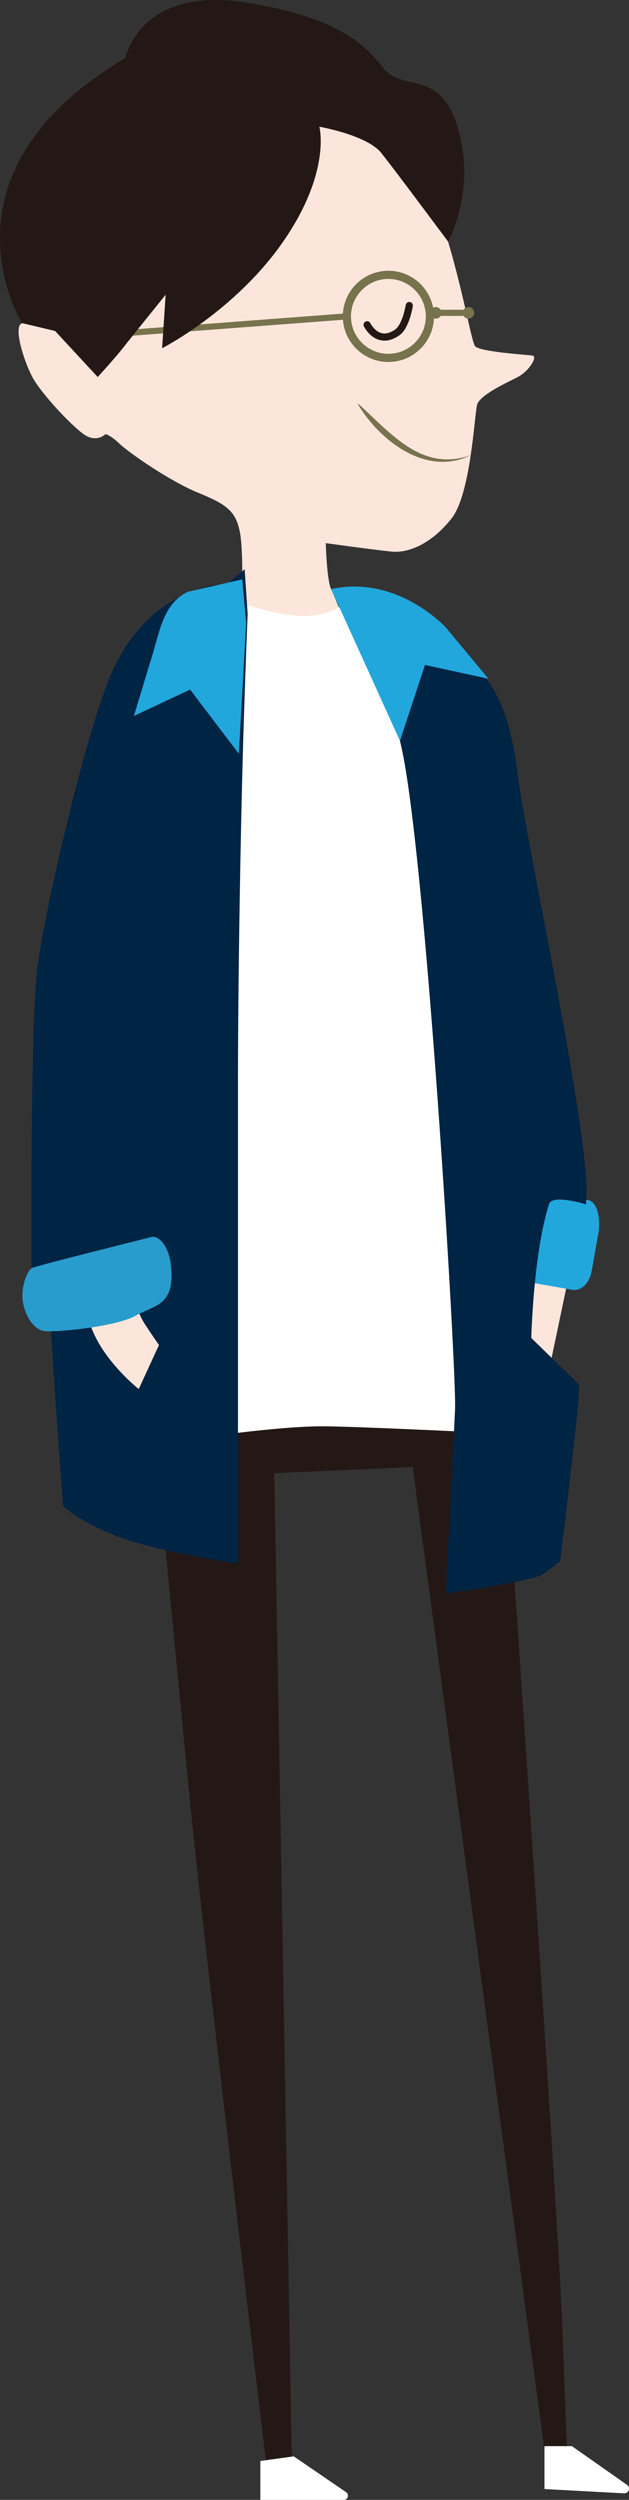 <?xml version="1.0" encoding="UTF-8"?><svg id="_レイヤー_2" xmlns="http://www.w3.org/2000/svg" viewBox="0 0 50.01 198.65"><rect x="0" y="0" width="50.01" height="198.65" fill="#333333" stroke="none"/><defs><style>.cls-1{fill:#77734d;}.cls-2{fill:#fce6db;}.cls-3{fill:#fff;}.cls-4{stroke:#231815;stroke-width:.57px;}.cls-4,.cls-5{stroke-linecap:round;}.cls-4,.cls-5,.cls-6{fill:none;}.cls-4,.cls-6{stroke-miterlimit:10;}.cls-5{stroke-linejoin:round;stroke-width:.49px;}.cls-5,.cls-6{stroke:#77734d;}.cls-7{fill:#289ccd;}.cls-6{stroke-width:.65px;}.cls-8{fill:#002444;}.cls-9{fill:#231815;}.cls-10{fill:#22a7dd;}</style></defs><g id="moji"><path class="cls-9" d="m39.81,109.73s4.54,65.5,4.9,75.17l.36,9.67h-1.8s-10.46-78-10.46-78l-11,.5,1.39,78.5-1.94,1s-4.97-41.5-6.11-53c-1.14-11.5-3.27-33.83-3.27-33.83h27.94Z"/><path class="cls-2" d="m7.17,7.31c1.76-1.76,6.78-3.31,11.9-2.45,5.12.86,11.05,2.34,14.03,7.87,2.98,5.53,4.26,14.35,4.68,14.79s4.06.67,4.54.73-.27,1.26-1.17,1.72-3.01,1.42-3.22,2.2-.49,7.08-2.03,9.03-3.36,2.78-4.8,2.63-5.2-.67-5.2-.67c0,0,.08,2.94.43,3.67s.86,2.11.86,2.11l-2.97,1.79-5.02-1.82s.21-4.96-.13-6.64-1.06-2.19-3.33-3.12c-2.27-.93-5.52-3.2-6.25-3.9s-1.11-.75-1.11-.75c0,0-.61.63-1.51.14s-3.64-3.38-4.33-4.74c-.7-1.36-1.51-4.05-.77-4.21s2.62.62,2.62.62c0,0-7.07-9.14,2.78-18.99Z"/><path class="cls-3" d="m27.58,47.66s-.67,1.14-3.09,1.28-5.97-1.28-5.97-1.28l-4.69,18.04-3.2,49.34s10.2-1.7,14.94-1.7c2.59,0,12.12.47,12.12.47l-2.84-58.04-7.28-8.1Z"/><polygon class="cls-2" points="45.66 99.31 43.53 109.46 39.98 106.19 41.48 98.66 45.66 99.31"/><path class="cls-10" d="m46.89,95.4l-3.26-.78-1.52,7.28,3.38.59c.72.13,1.39-.53,1.56-1.53l.53-3c.17-.96-.03-2.31-.7-2.56Z"/><path class="cls-6" d="m27.58,25.14c0,1.82,1.48,3.3,3.3,3.3s3.3-1.48,3.3-3.3c0-.12,0-.24-.02-.35-.18-1.66-1.58-2.95-3.28-2.95-1.82,0-3.3,1.48-3.3,3.3Z"/><line class="cls-5" x1="37.27" y1="24.86" x2="34.63" y2="24.86"/><path class="cls-1" d="m37.24,24.4c.25,0,.46.21.46.46s-.21.46-.46.46-.46-.21-.46-.46.21-.46.46-.46Z"/><path class="cls-1" d="m34.65,24.4c-.25,0-.46.21-.46.46s.21.46.46.46.46-.21.46-.46-.21-.46-.46-.46Z"/><polyline class="cls-5" points="27.58 25.14 8.8 26.56 6.6 27.67"/><path class="cls-1" d="m6.39,27.26c-.23.11-.32.39-.2.62.11.23.39.32.62.2.23-.11.32-.39.2-.62-.11-.23-.39-.32-.62-.2Z"/><path class="cls-1" d="m37.43,36.17c-3.5,1.74-7.21-1.11-8.98-4.05,0,0,.04-.03.04-.03,2.63,2.38,5.07,5.44,8.94,4.08h0Z"/><path class="cls-8" d="m19.45,45.22l.24,3.57s-.14,3.38-.3,8.31c-.27,8.46-.47,21.27-.47,29.05,0,12.31,0,38.09,0,38.09,0,0-5.47-.78-8.89-1.91-3.42-1.14-5.01-2.65-5.01-2.65,0,0-1.03-13.44-1.03-15.91v-2.46s-1.48-.61-1.48-.61c0,0-.11-19.19.46-23.78s4.1-19.95,6.23-24.16c2.73-5.39,6.98-6,7.44-6.18s1.12.08,1.12.08l1.69-1.42Z"/><path class="cls-8" d="m26.33,46.82s4.76,9.25,5.47,12.05c1.99,7.77,4.52,50.28,4.38,53.12-.13,2.84-.73,14.63-.73,14.63,0,0,6.93-.95,7.74-1.54s1.35-1.01,1.35-1.01c0,0,1.48-12.26,1.48-13.16v-.9s-3.78-3.69-3.78-3.69c0,0,.17-6.82,1.42-10.65.26-.8,2.92.03,2.92.03.67-4.26-4.79-28.81-5.46-34.42-.67-5.61-2.43-7.88-4.59-9.45-2.16-1.56-1.08-1.94-1.08-1.94,0,0-3.83-4.23-9.13-3.07Z"/><path class="cls-10" d="m26.33,46.82l5.47,12.05,1.99-6.03,5.05,1.1-3.38-4.06s-3.83-4.23-9.13-3.07Z"/><path class="cls-10" d="m15.11,54.8l-4.46,2.09,1.25-4.15c.75-2.18.94-4.73,3.03-5.71l4.33-.99.31,3.45-.58,10.41-3.88-5.11Z"/><path class="cls-2" d="m10.55,102.62s.28,1.54.95,2.57,1.14,1.69,1.14,1.69l-1.61,3.5s-3.5-2.75-4.07-5.97l-.57-3.22,4.17,1.42Z"/><path class="cls-7" d="m12.02,98.3c-.29.08-9.09,2.27-9.47,2.46s-.85,1.42-.76,2.46.76,2.46,1.8,2.56c1.04.09,5.68-.37,7.2-1.23s3.22-.78,2.78-4.17c-.18-1.36-.95-2.24-1.55-2.08Z"/><path class="cls-3" d="m45.47,194.38l4.4,3.09c.28.22.11.68-.25.66l-6.33-.34v-3.41h2.18Z"/><path class="cls-3" d="m23.35,195.19l4.17,2.85c.27.19.14.61-.19.61h-6.63v-3.09s2.66-.37,2.66-.37Z"/><path class="cls-4" d="m32.54,24.28s-.26,1.65-.95,2.13c-1.57,1.11-2.4-.6-2.4-.6"/><path class="cls-9" d="m9.96,4.62S11.1-1.2,19.69.22c6.46,1.07,8.97,2.84,10.72,5.11,1.75,2.27,5.1-.32,6.3,6.16.81,4.36-1.09,7.7-1.09,7.7,0,0-4.17-5.61-5.31-7.04-1.14-1.42-4.92-2.08-4.92-2.08,0,0,.97,3.55-2.85,9.09-3.82,5.54-9.65,8.51-9.65,8.51l.28-4.25s-2.84,3.52-3.41,4.25-1.99,2.29-1.99,2.29l-3.39-3.66-2.62-.62S-5.67,13.85,9.96,4.62Z"/></g></svg>